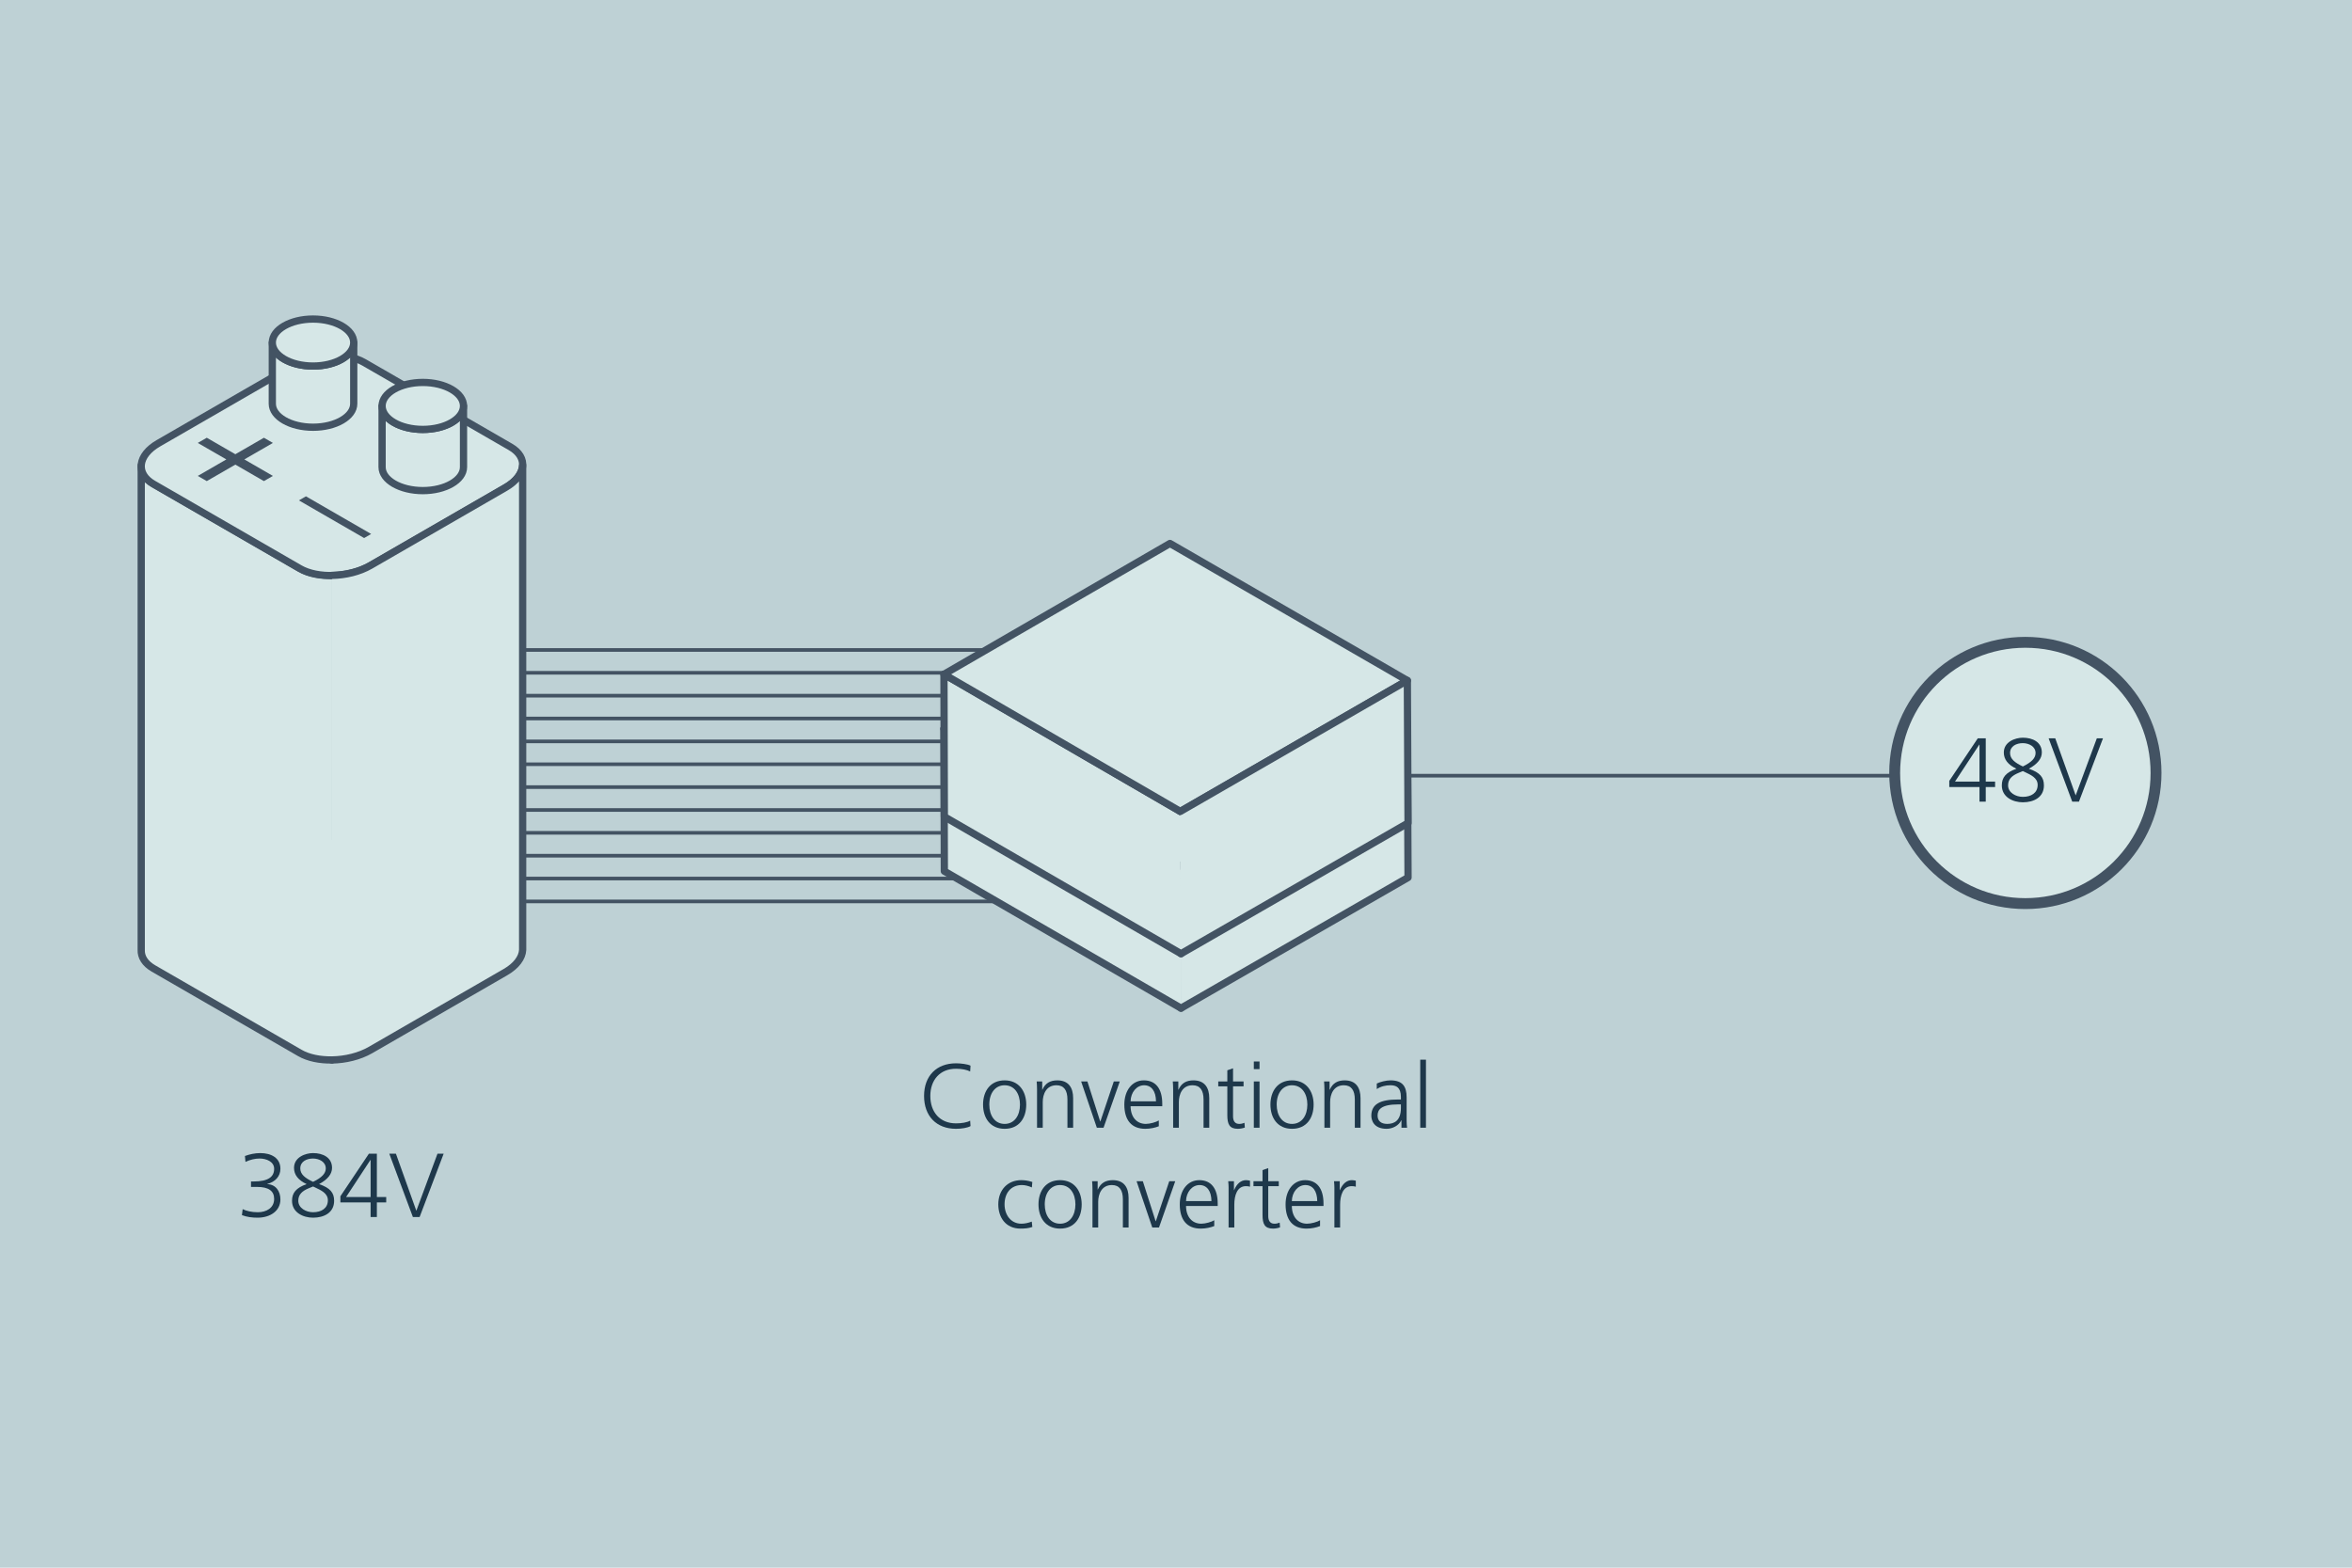 <?xml version="1.0" encoding="UTF-8"?>
<svg id="Layer_1" data-name="Layer 1" xmlns="http://www.w3.org/2000/svg" xmlns:xlink="http://www.w3.org/1999/xlink" viewBox="0 0 1296 864">
  <defs>
    <style>
      .cls-1, .cls-2, .cls-3, .cls-4, .cls-5, .cls-6 {
        fill: none;
      }

      .cls-2 {
        clip-path: url(#clippath-1);
      }

      .cls-7 {
        fill: #d6e7e7;
      }

      .cls-8 {
        fill: #bed1d5;
      }

      .cls-9 {
        fill: #1e384b;
      }

      .cls-10 {
        fill: #435363;
      }

      .cls-3 {
        stroke-width: 2px;
      }

      .cls-3, .cls-4, .cls-6 {
        stroke: #435363;
        stroke-linecap: round;
        stroke-linejoin: round;
      }

      .cls-4 {
        stroke-width: 4px;
      }

      .cls-5 {
        clip-path: url(#clippath);
      }

      .cls-6 {
        stroke-width: 6px;
      }
    </style>
    <clipPath id="clippath">
      <rect class="cls-1" width="1296" height="864"/>
    </clipPath>
    <clipPath id="clippath-1">
      <rect class="cls-1" width="1296" height="864"/>
    </clipPath>
  </defs>
  <rect class="cls-8" width="1296" height="864"/>
  <line class="cls-3" x1="237.15" y1="421.2" x2="615.15" y2="421.2"/>
  <line class="cls-3" x1="237.15" y1="408.6" x2="615.15" y2="408.6"/>
  <line class="cls-3" x1="237.15" y1="396" x2="615.15" y2="396"/>
  <line class="cls-3" x1="237.15" y1="383.4" x2="615.15" y2="383.4"/>
  <line class="cls-3" x1="237.15" y1="370.8" x2="615.15" y2="370.8"/>
  <line class="cls-3" x1="237.15" y1="358.2" x2="615.15" y2="358.2"/>
  <line class="cls-3" x1="237.15" y1="433.8" x2="615.15" y2="433.8"/>
  <line class="cls-3" x1="237.15" y1="446.4" x2="615.15" y2="446.4"/>
  <line class="cls-3" x1="237.15" y1="459" x2="615.15" y2="459"/>
  <line class="cls-3" x1="237.15" y1="471.6" x2="615.15" y2="471.6"/>
  <line class="cls-3" x1="237.15" y1="484.2" x2="615.15" y2="484.2"/>
  <line class="cls-3" x1="237.15" y1="496.8" x2="615.15" y2="496.8"/>
  <line class="cls-3" x1="692.83" y1="427.5" x2="1044.01" y2="427.5"/>
  <g>
    <path class="cls-9" d="m133.71,666.4c2.1,1,4.9,1.7,8.35,1.7,4.65,0,9-2.3,9-7.35,0-4.4-3.1-6.6-9.35-6.6h-3.4v-3h1.35c8.45,0,11.4-2.75,11.4-7,0-3.85-4.15-5.65-8-5.65-2.5,0-5.15.6-7.8,1.85l-.3-3.25c2.6-.95,5.5-1.6,8.45-1.6,6.1,0,11.1,2.7,11.1,8.65,0,4.15-2.85,7.25-7.25,8.35v.1c4.85.2,7.25,4.05,7.25,8.45,0,6.25-5.5,10.05-12.6,10.05-3,0-5.8-.35-8.6-1.4l.4-3.3Z"/>
    <path class="cls-9" d="m184.11,661.8c0,6.55-5.55,9.3-11.6,9.3-5.55,0-11.6-2.9-11.6-9.3,0-4.4,2.25-7.15,8.05-9.2-4.55-2.15-6.95-5.05-6.95-8.95,0-5.9,6.3-8.15,10.5-8.15,5.3,0,10.45,2.35,10.45,8.15,0,3.35-2.35,6.35-7.15,8.95,6.15,2.1,8.3,4.75,8.3,9.2Zm-11.6-7.9l-2.3.95c-3.7,1.5-5.85,3.5-5.85,6.9,0,4.05,4.25,6.35,8.15,6.35,4.5,0,8.15-2.1,8.15-6.6,0-3.95-4-5.6-6.9-7l-1.25-.6Zm7-9.95c0-3.6-3.6-5.45-7.05-5.45s-7,1.6-7,5.45c0,3.25,2.65,5.35,7.05,7.4,4.85-2.35,7-4.65,7-7.4Z"/>
    <path class="cls-9" d="m204.21,670.75v-8.05h-16.65v-3.4l15.7-23.45h4.4v23.85h5.15v3h-5.15v8.05h-3.45Zm0-31.45h-.1l-13.4,20.4h13.5v-20.4Z"/>
    <path class="cls-9" d="m227.51,670.75l-13-34.9h3.65l11.25,31.45,11.65-31.45h3.4l-13.25,34.9h-3.7Z"/>
  </g>
  <g class="cls-5">
    <g>
      <path class="cls-9" d="m534.78,620.62c-1.55.95-4.95,1.5-8,1.5-10.8,0-17.6-7-17.6-18.1s6.9-18,17.6-18c2.55,0,6.4.45,8,1.3l-.2,3.2c-1.8-.95-4.65-1.5-7.8-1.5-8.9,0-14.15,6.25-14.15,15s5.15,15.1,14.15,15.1c3.1,0,6.15-.5,7.8-1.5l.2,3Z"/>
      <path class="cls-9" d="m541.68,608.77c0-7.5,4.1-13.35,11.9-13.35s11.9,5.95,11.9,13.35-3.9,13.35-11.9,13.35-11.9-6.05-11.9-13.35Zm20.35,0c0-5.9-2.95-10.65-8.5-10.65-5.05,0-8.4,4.25-8.4,10.65,0,6.05,3.05,10.65,8.45,10.65s8.45-4.65,8.45-10.65Z"/>
      <path class="cls-9" d="m588.18,621.52v-15.55c0-5.1-1.95-7.85-6.05-7.85-5.75,0-7.55,5.1-7.55,9.25v14.15h-3.15v-21.15c0-1.65-.1-3.25-.2-4.35h3.05v4.55h.1c1.6-3.65,4.35-5.15,8.25-5.15,6.25,0,8.7,4.15,8.7,9.8v16.3h-3.15Z"/>
      <path class="cls-9" d="m604.38,621.52l-8.65-25.5h3.45l7.05,22.05h.1l7.4-22.05h3.3l-8.95,25.5h-3.7Z"/>
      <path class="cls-9" d="m638.53,620.72c-2,.8-4.7,1.4-7.45,1.4-7.45,0-11.55-4.6-11.55-13.35,0-7.7,4.25-13.35,10.75-13.35s10.15,4.55,10.15,12.9v1.35h-17.45c.05,6.1,3.45,9.75,8.4,9.75,2.25,0,5.65-.95,7.15-1.9v3.2Zm-1.55-13.75c-.05-5.6-2.5-8.85-6.55-8.85s-7.35,3.8-7.45,8.85h14Z"/>
      <path class="cls-9" d="m663.18,621.52v-15.55c0-5.1-1.95-7.85-6.05-7.85-5.75,0-7.55,5.1-7.55,9.25v14.15h-3.15v-21.15c0-1.65-.1-3.25-.2-4.35h3.05v4.55h.1c1.6-3.65,4.35-5.15,8.25-5.15,6.25,0,8.7,4.15,8.7,9.8v16.3h-3.15Z"/>
      <path class="cls-9" d="m685.93,621.42c-.75.3-2.3.7-3.85.7-4.65,0-5.8-2.55-5.8-7.55v-15.85h-5v-2.7h5v-6.15l3.15-1.1v7.25h5.8v2.7h-5.8v16.5c0,2.6,1.05,4.2,3.4,4.2,1.1,0,1.85-.2,2.9-.6l.2,2.6Z"/>
      <path class="cls-9" d="m690.88,589.22v-4.2h3.15v4.2h-3.15Zm0,32.3v-25.5h3.15v25.5h-3.15Z"/>
      <path class="cls-9" d="m700.03,608.77c0-7.5,4.1-13.35,11.9-13.35s11.9,5.95,11.9,13.35-3.9,13.35-11.9,13.35-11.9-6.05-11.9-13.35Zm20.35,0c0-5.9-2.95-10.65-8.5-10.65-5.05,0-8.4,4.25-8.4,10.65,0,6.05,3.05,10.65,8.45,10.65s8.45-4.65,8.45-10.65Z"/>
      <path class="cls-9" d="m746.53,621.52v-15.55c0-5.1-1.95-7.85-6.05-7.85-5.75,0-7.55,5.1-7.55,9.25v14.15h-3.15v-21.15c0-1.65-.1-3.25-.2-4.35h3.05v4.55h.1c1.6-3.65,4.35-5.15,8.25-5.15,6.25,0,8.7,4.15,8.7,9.8v16.3h-3.15Z"/>
      <path class="cls-9" d="m772.23,621.52v-4.1h-.1c-1.35,2.9-4.75,4.7-8.1,4.7-7.2,0-8.4-4.85-8.4-7.2,0-6.45,4.95-8.95,14.75-8.95h1.55v-1.35c0-5.45-2.7-6.5-5.8-6.5-2.5,0-5.1.55-7.5,2.1v-3.05c1.95-.95,5.25-1.75,7.5-1.75,6.65,0,8.95,3.25,8.95,9.45v12.95c0,.85.1,2.8.25,3.7h-3.1Zm-.3-12.85h-1.45c-9.5,0-11.4,2.95-11.4,6.15,0,2.95,1.9,4.6,5.3,4.6,3.95,0,7.55-1.8,7.55-8.85v-1.9Z"/>
      <path class="cls-9" d="m782.58,621.52v-37.5h3.15v37.5h-3.15Z"/>
    </g>
    <g>
      <path class="cls-9" d="m568.83,676.22c-2.15.75-4.25.9-6.5.9-8.35,0-12.25-6.35-12.25-13.35,0-8.1,5.3-13.35,12.6-13.35,1.8,0,3.7.2,6.15,1l-.25,3c-1.85-.8-3.7-1.3-5.5-1.3-6.1,0-9.55,4.5-9.55,10.65,0,5.6,3.35,10.65,9.25,10.65,2,0,3.8-.45,5.75-1.15l.3,2.95Z"/>
      <path class="cls-9" d="m572.23,663.77c0-7.5,4.1-13.35,11.9-13.35s11.9,5.95,11.9,13.35-3.9,13.35-11.9,13.35-11.9-6.05-11.9-13.35Zm20.35,0c0-5.9-2.95-10.65-8.5-10.65-5.05,0-8.4,4.25-8.4,10.65,0,6.05,3.05,10.65,8.45,10.65s8.45-4.65,8.45-10.65Z"/>
      <path class="cls-9" d="m618.73,676.52v-15.55c0-5.1-1.95-7.85-6.05-7.85-5.75,0-7.55,5.1-7.55,9.25v14.15h-3.15v-21.15c0-1.65-.1-3.25-.2-4.35h3.05v4.55h.1c1.6-3.65,4.35-5.15,8.25-5.15,6.25,0,8.7,4.15,8.7,9.8v16.3h-3.15Z"/>
      <path class="cls-9" d="m634.93,676.52l-8.65-25.5h3.45l7.05,22.05h.1l7.4-22.05h3.3l-8.95,25.5h-3.7Z"/>
      <path class="cls-9" d="m669.08,675.72c-2,.8-4.7,1.4-7.45,1.4-7.45,0-11.55-4.6-11.55-13.35,0-7.7,4.25-13.35,10.75-13.35s10.15,4.55,10.15,12.9v1.35h-17.45c.05,6.1,3.45,9.75,8.4,9.75,2.25,0,5.65-.95,7.15-1.9v3.2Zm-1.55-13.75c-.05-5.6-2.5-8.85-6.55-8.85s-7.35,3.8-7.45,8.85h14Z"/>
      <path class="cls-9" d="m676.98,676.52v-21.95c0-.65-.05-2.2-.2-3.55h3.15v4.9h.1c1.45-3.55,3.8-5.5,6.55-5.5.75,0,1.65.15,2.2.3v3.3c-.65-.2-1.5-.3-2.25-.3-4.85,0-6.4,5.1-6.4,10.25v12.55h-3.15Z"/>
      <path class="cls-9" d="m705.33,676.42c-.75.3-2.3.7-3.85.7-4.65,0-5.8-2.55-5.8-7.55v-15.85h-5v-2.7h5v-6.15l3.15-1.1v7.25h5.8v2.7h-5.8v16.5c0,2.6,1.05,4.2,3.4,4.2,1.1,0,1.85-.2,2.9-.6l.2,2.6Z"/>
      <path class="cls-9" d="m727.38,675.72c-2,.8-4.7,1.4-7.45,1.4-7.45,0-11.55-4.6-11.55-13.35,0-7.7,4.25-13.35,10.75-13.35s10.15,4.55,10.15,12.9v1.35h-17.45c.05,6.1,3.45,9.75,8.4,9.75,2.25,0,5.65-.95,7.15-1.9v3.2Zm-1.55-13.75c-.05-5.6-2.5-8.85-6.55-8.85s-7.35,3.8-7.45,8.85h14Z"/>
      <path class="cls-9" d="m735.28,676.52v-21.95c0-.65-.05-2.2-.2-3.55h3.15v4.9h.1c1.45-3.55,3.8-5.5,6.55-5.5.75,0,1.65.15,2.2.3v3.3c-.65-.2-1.5-.3-2.25-.3-4.85,0-6.4,5.1-6.4,10.25v12.55h-3.15Z"/>
    </g>
    <path class="cls-7" d="m1044.01,426c0-39.76,32.23-72,72-72s72,32.24,72,72-32.23,72-72,72-72-32.24-72-72"/>
    <circle class="cls-6" cx="1116.01" cy="426" r="72"/>
  </g>
  <g>
    <path class="cls-9" d="m1090.74,441.82v-8.05h-16.65v-3.4l15.7-23.45h4.4v23.85h5.15v3h-5.15v8.05h-3.45Zm0-31.45h-.1l-13.4,20.4h13.5v-20.4Z"/>
    <path class="cls-9" d="m1126.24,432.87c0,6.55-5.55,9.3-11.6,9.3-5.55,0-11.6-2.9-11.6-9.3,0-4.4,2.25-7.15,8.05-9.2-4.55-2.15-6.95-5.05-6.95-8.95,0-5.9,6.3-8.15,10.5-8.15,5.3,0,10.45,2.35,10.45,8.15,0,3.35-2.35,6.35-7.15,8.95,6.15,2.1,8.3,4.75,8.3,9.2Zm-11.6-7.9l-2.3.95c-3.7,1.5-5.85,3.5-5.85,6.9,0,4.05,4.25,6.35,8.15,6.35,4.5,0,8.15-2.1,8.15-6.6,0-3.95-4-5.6-6.9-7l-1.25-.6Zm7-9.95c0-3.6-3.6-5.45-7.05-5.45s-7,1.6-7,5.45c0,3.25,2.65,5.35,7.05,7.4,4.85-2.35,7-4.65,7-7.4Z"/>
    <path class="cls-9" d="m1141.84,441.82l-13-34.9h3.65l11.25,31.45,11.65-31.45h3.4l-13.25,34.9h-3.7Z"/>
  </g>
  <g class="cls-2">
    <path class="cls-7" d="m165.21,580.32l-80.7-46.59c-9.93-5.73-8.68-15.85,2.79-22.47l74.38-42.94c11.47-6.62,28.99-7.35,38.92-1.61l80.7,46.59c9.93,5.74,8.68,15.85-2.79,22.47l-74.38,42.94c-11.47,6.62-28.98,7.35-38.92,1.61"/>
    <path class="cls-7" d="m182.91,317.09c-6.63.11-13.01-1.15-17.7-3.86l-80.7-46.59c-4.64-2.68-6.84-6.32-6.69-10.11h0v266.97c-.18,3.83,2.01,7.51,6.7,10.22l80.7,46.59c4.69,2.71,11.07,3.97,17.7,3.86"/>
    <path class="cls-4" d="m182.91,317.09c-6.63.11-13.01-1.15-17.7-3.86l-80.7-46.59c-4.64-2.68-6.84-6.32-6.69-10.11h0v266.97c-.18,3.83,2.01,7.51,6.7,10.22l80.7,46.59c4.69,2.71,11.07,3.97,17.7,3.86"/>
    <path class="cls-7" d="m165.21,313.34l-80.7-46.59c-9.93-5.73-8.68-15.85,2.79-22.47l74.38-42.94c11.47-6.62,28.99-7.35,38.92-1.61l80.7,46.59c9.93,5.73,8.68,15.85-2.79,22.47l-74.38,42.94c-11.47,6.62-28.98,7.35-38.92,1.61"/>
    <path class="cls-4" d="m165.21,313.34l-80.7-46.59c-9.93-5.73-8.68-15.85,2.79-22.47l74.38-42.94c11.47-6.62,28.99-7.35,38.92-1.61l80.7,46.59c9.93,5.73,8.68,15.85-2.79,22.47l-74.38,42.94c-11.47,6.62-28.98,7.35-38.92,1.61Z"/>
    <path class="cls-7" d="m182.91,584.18c7.42-.12,15.16-1.98,21.22-5.47l74.38-42.94c6.06-3.5,9.26-7.97,9.48-12.25h0v-267.08h0c-.22,4.28-3.42,8.76-9.48,12.25l-74.38,42.94c-6.06,3.5-13.8,5.35-21.22,5.47"/>
    <path class="cls-4" d="m182.91,584.18c7.42-.12,15.16-1.98,21.22-5.47l74.38-42.94c6.06-3.5,9.26-7.97,9.48-12.25h0v-267.08h0c-.22,4.28-3.42,8.76-9.48,12.25l-74.38,42.94c-6.06,3.5-13.8,5.35-21.22,5.47"/>
    <path class="cls-7" d="m232.97,236.67c-12.39,0-22.43-5.8-22.43-12.95v33.72c0,7.16,10.04,12.95,22.43,12.95s22.43-5.8,22.43-12.95v-33.72c0,7.15-10.04,12.95-22.43,12.95"/>
    <path class="cls-4" d="m232.97,236.67c-12.39,0-22.43-5.8-22.43-12.95v33.72c0,7.16,10.04,12.95,22.43,12.95s22.43-5.8,22.43-12.95v-33.72c0,7.15-10.04,12.95-22.43,12.95Z"/>
    <path class="cls-7" d="m232.97,236.67c-12.39,0-22.43-5.8-22.43-12.95s10.04-12.95,22.43-12.95,22.43,5.8,22.43,12.95-10.04,12.95-22.43,12.95"/>
    <path class="cls-4" d="m232.97,236.67c-12.39,0-22.43-5.8-22.43-12.95s10.04-12.95,22.43-12.95,22.43,5.8,22.43,12.95-10.04,12.95-22.43,12.95Z"/>
    <path class="cls-7" d="m172.48,201.74c-12.39,0-22.43-5.8-22.43-12.95v33.72c0,7.16,10.04,12.95,22.43,12.95s22.43-5.8,22.43-12.95v-33.72c0,7.15-10.04,12.95-22.43,12.95"/>
    <path class="cls-4" d="m172.48,201.74c-12.39,0-22.43-5.8-22.43-12.95v33.72c0,7.16,10.04,12.95,22.43,12.95s22.43-5.8,22.43-12.95v-33.72c0,7.15-10.04,12.95-22.43,12.95Z"/>
    <path class="cls-7" d="m172.48,201.74c-12.39,0-22.43-5.8-22.43-12.95s10.04-12.95,22.43-12.95,22.43,5.8,22.43,12.95-10.04,12.95-22.43,12.95"/>
    <path class="cls-4" d="m172.48,201.74c-12.39,0-22.43-5.8-22.43-12.95s10.04-12.95,22.43-12.95,22.43,5.8,22.43,12.95-10.04,12.95-22.43,12.95Z"/>
    <path class="cls-10" d="m108.98,262.29l15.74-9.09-15.74-9.09,4.96-2.86,15.74,9.09,15.74-9.09,4.96,2.86-15.74,9.09,15.74,9.09-4.96,2.86-15.74-9.09-15.74,9.09-4.96-2.86Z"/>
    <path class="cls-10" d="m164.7,275.78l3.88-2.24,35.94,20.75-3.88,2.24-35.94-20.75Z"/>
  </g>
  <polyline class="cls-7" points="650.39 477.22 520.14 401.63 520.35 480.14 650.76 555.63"/>
  <polyline class="cls-4" points="650.39 477.22 520.14 401.63 520.35 480.14 650.76 555.63"/>
  <polygon class="cls-7" points="644.68 329.55 520.14 401.63 650.39 477.22 775.48 405.06 644.68 329.55"/>
  <polygon class="cls-4" points="644.68 329.55 520.14 401.63 650.39 477.22 775.48 405.06 644.68 329.55"/>
  <polyline class="cls-7" points="650.39 477.22 775.48 405.06 775.86 483.63 650.76 555.63"/>
  <polyline class="cls-4" points="650.39 477.22 775.48 405.06 775.86 483.63 650.76 555.63"/>
  <polyline class="cls-7" points="650.39 447.2 520.14 371.61 520.35 450.12 650.76 525.61"/>
  <polyline class="cls-4" points="650.39 447.2 520.14 371.61 520.35 450.12 650.76 525.61"/>
  <polygon class="cls-7" points="644.68 299.52 520.14 371.61 650.39 447.2 775.48 375.04 644.68 299.52"/>
  <polygon class="cls-4" points="644.68 299.52 520.14 371.61 650.39 447.2 775.48 375.04 644.68 299.52"/>
  <polyline class="cls-7" points="650.39 447.2 775.48 375.04 775.86 453.6 650.76 525.61"/>
  <polyline class="cls-4" points="650.39 447.2 775.48 375.04 775.86 453.6 650.76 525.61"/>
</svg>